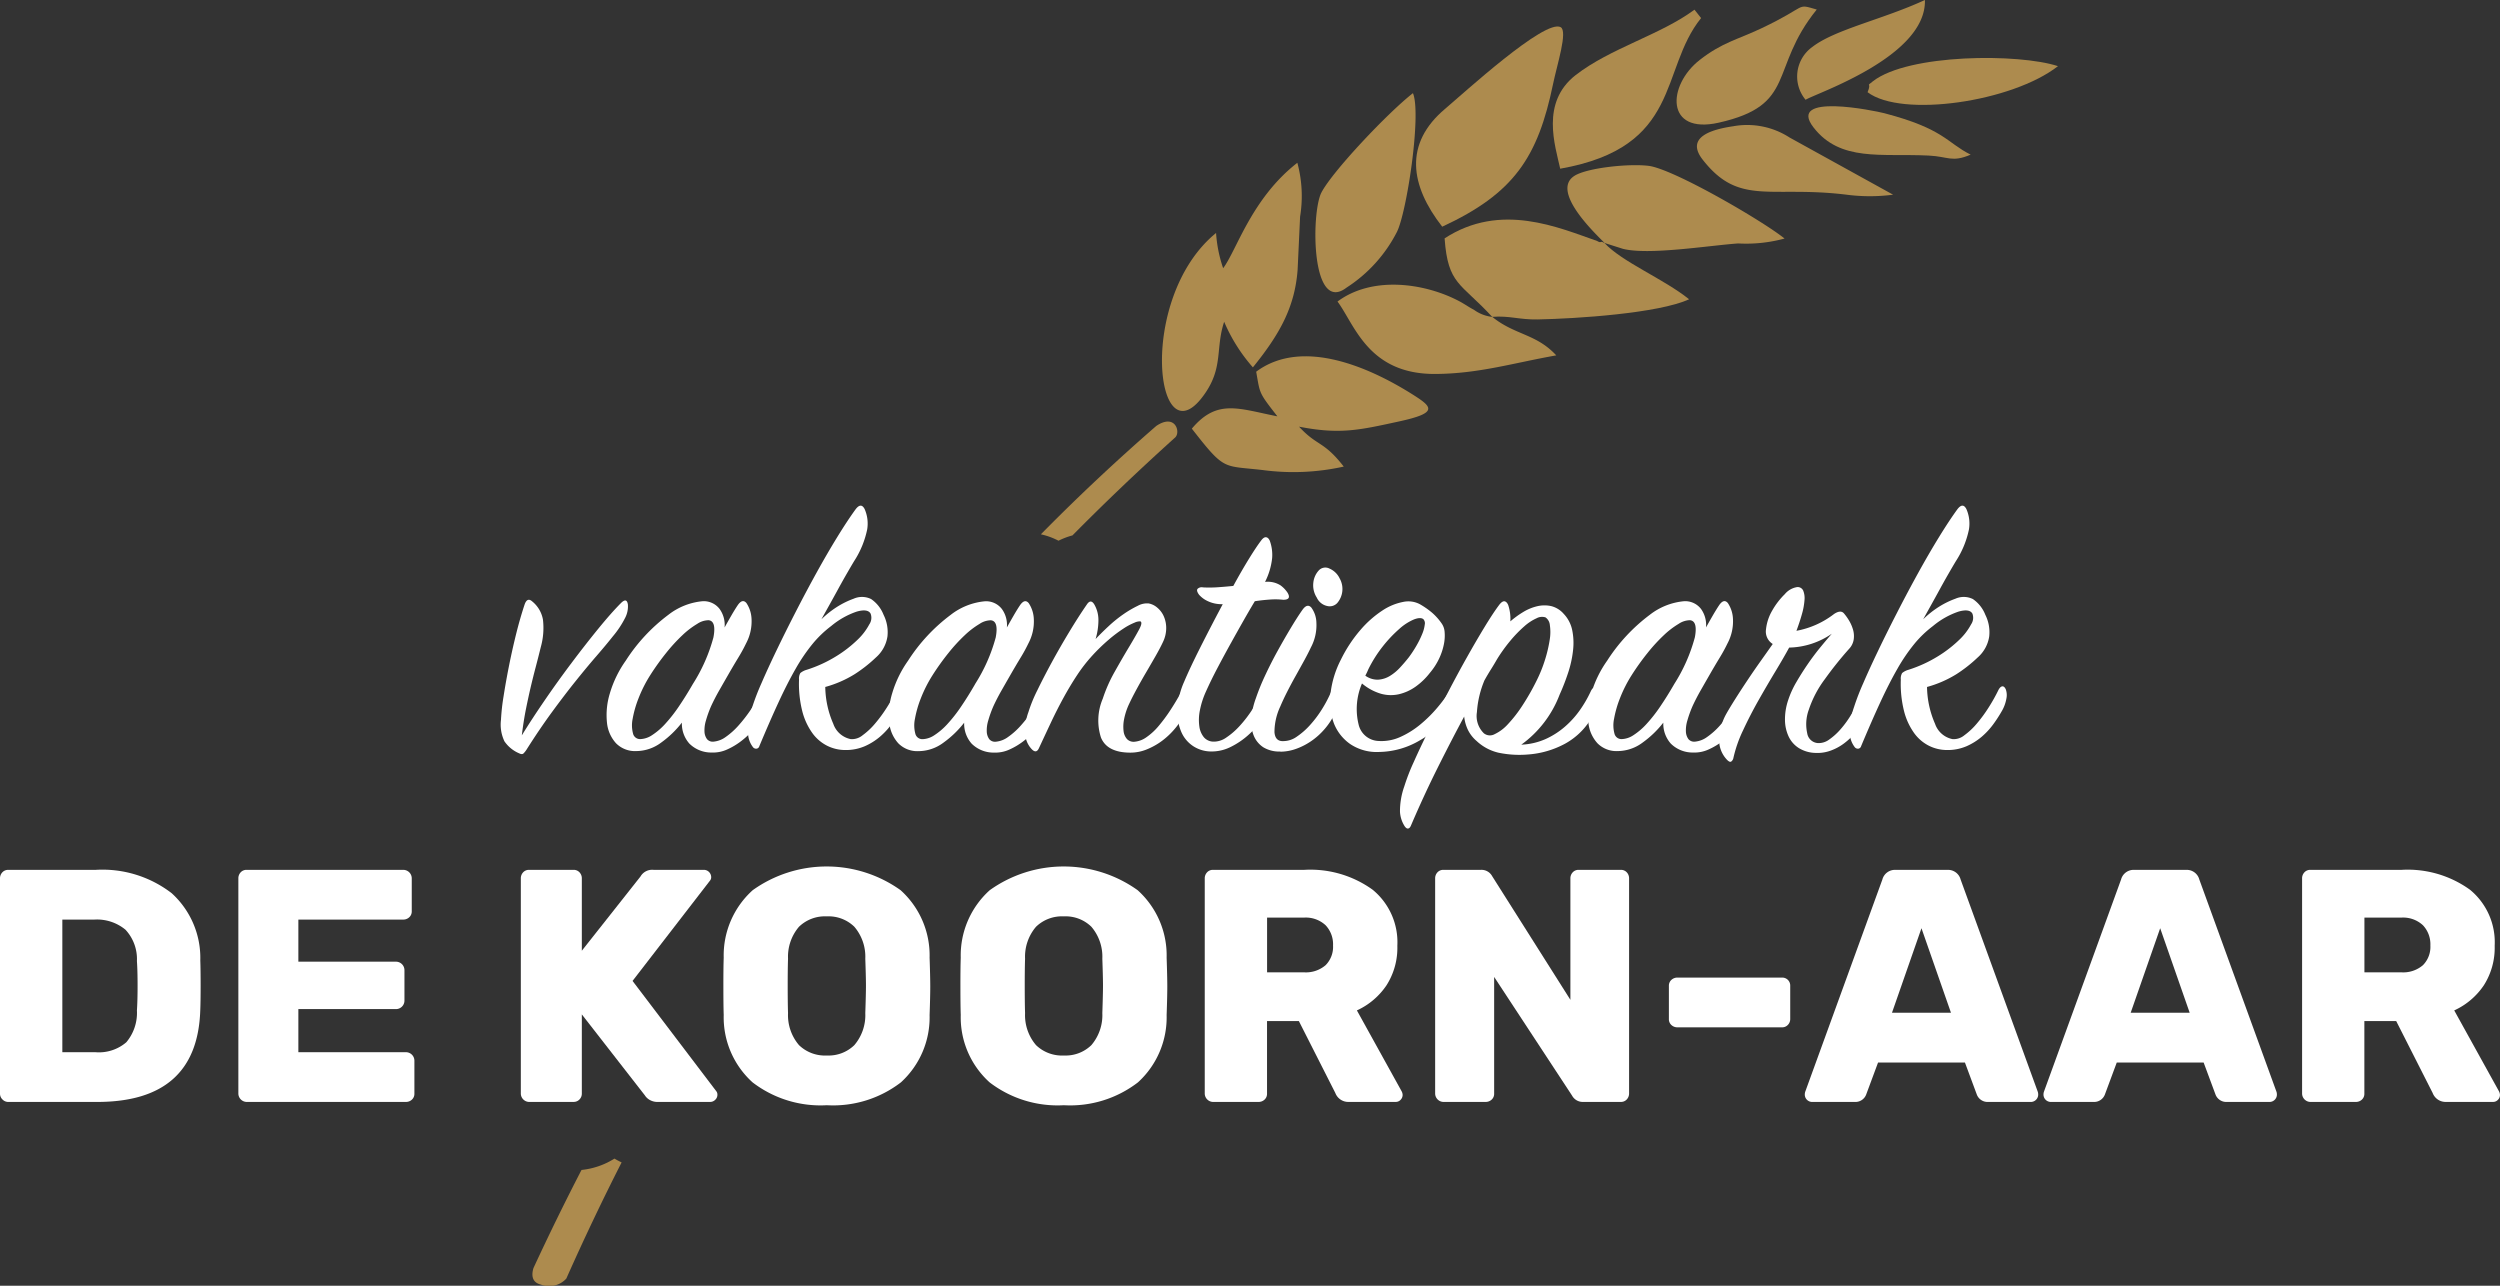 <?xml version="1.0" encoding="UTF-8"?>
<svg xmlns="http://www.w3.org/2000/svg" xmlns:xlink="http://www.w3.org/1999/xlink" id="Group_150" data-name="Group 150" width="192.501" height="99" viewBox="0 0 192.501 99">
  <rect x="0" y="0" width="192.501" height="99" fill="#333333" stroke="none"/>
  <defs>
    <clipPath id="clip-path">
      <rect id="Rectangle_68" data-name="Rectangle 68" width="192.501" height="99.001" fill="#fff"></rect>
    </clipPath>
  </defs>
  <g id="Group_69" data-name="Group 69" clip-path="url(#clip-path)">
    <path id="Path_453" data-name="Path 453" d="M90.829,135.834c1.378-3.1,2.8-6.083,4.256-8.939a6.089,6.089,0,0,1-.551-.294,5.866,5.866,0,0,1-2.537.874q-1.894,3.659-3.7,7.555c-.119.4-.219,1.081.575,1.275a1.789,1.789,0,0,0,1.959-.47m38.97-57.22c2.134-2.161,4.777-4.72,7.908-7.541.436-.4.021-1.879-1.455-.888-3.023,2.629-6,5.413-8.886,8.346a5.4,5.4,0,0,1,1.357.493,5.493,5.493,0,0,1,1.075-.409" transform="translate(-47.22 -37.389)" fill="#ad8b4e" fill-rule="evenodd"></path>
    <path id="Path_454" data-name="Path 454" d="M84.6,109.828q.758-1.235,1.769-2.71t2.078-2.892q1.067-1.419,2.064-2.64t1.727-1.952q.449-.449.534.112a1.906,1.906,0,0,1-.211,1.025,7.411,7.411,0,0,1-.941,1.418q-.533.674-1.264,1.517t-1.587,1.91q-.857,1.067-1.825,2.387t-1.98,2.921a1.829,1.829,0,0,1-.224.281q-.112.112-.337,0a2.6,2.6,0,0,1-1.137-.927A2.994,2.994,0,0,1,83,108.62a16.1,16.1,0,0,1,.2-1.811q.168-1.081.407-2.289t.547-2.457q.309-1.249.674-2.344.2-.534.561-.225a2.325,2.325,0,0,1,.843,1.418,5.474,5.474,0,0,1-.169,2.12q-.2.814-.393,1.545t-.379,1.516q-.183.786-.365,1.685t-.323,2.05" transform="translate(-44.424 -53.197)" fill="#fff"></path>
    <path id="Path_455" data-name="Path 455" d="M107.14,105.99a12.874,12.874,0,0,0,1.587-3.595q.238-1.264-.379-1.32a1.6,1.6,0,0,0-.87.281,6.452,6.452,0,0,0-1.137.87,13.037,13.037,0,0,0-1.25,1.362,19.081,19.081,0,0,0-1.236,1.727,10.28,10.28,0,0,0-.9,1.783,8.2,8.2,0,0,0-.449,1.573,2.445,2.445,0,0,0,.028,1.123.554.554,0,0,0,.562.435,1.741,1.741,0,0,0,.913-.309,5.142,5.142,0,0,0,1.011-.871,11.41,11.41,0,0,0,1.054-1.348q.533-.786,1.067-1.712m2.443-4.353q.281-.505.533-.941t.477-.772q.365-.534.674-.169a2.373,2.373,0,0,1,.393,1.217,3.606,3.606,0,0,1-.422,1.891,11.943,11.943,0,0,1-.59,1.081c-.243.4-.491.819-.744,1.259s-.5.871-.744,1.3-.449.833-.618,1.2a8.687,8.687,0,0,0-.393,1.095,2.579,2.579,0,0,0-.112.866,1.033,1.033,0,0,0,.2.575.582.582,0,0,0,.534.183,1.868,1.868,0,0,0,.912-.365,5.593,5.593,0,0,0,.983-.885,11.264,11.264,0,0,0,.955-1.236,12.739,12.739,0,0,0,.829-1.418q.112-.2.238-.211t.211.183a1.644,1.644,0,0,1,.056.674,2.921,2.921,0,0,1-.309,1.067,5.587,5.587,0,0,1-.73,1.137,6.307,6.307,0,0,1-1,.974,5.349,5.349,0,0,1-1.137.688,2.6,2.6,0,0,1-1.179.234,2.387,2.387,0,0,1-1.727-.688,2.3,2.3,0,0,1-.576-1.614,7.7,7.7,0,0,1-1.587,1.53,3.231,3.231,0,0,1-1.924.66,2.052,2.052,0,0,1-1.559-.6,2.748,2.748,0,0,1-.7-1.6,5.7,5.7,0,0,1,.224-2.247,8.518,8.518,0,0,1,1.222-2.513,13.493,13.493,0,0,1,3.272-3.524,5.03,5.03,0,0,1,2.626-1.053,1.534,1.534,0,0,1,1.334.6,2.1,2.1,0,0,1,.379,1.418" transform="translate(-53.792 -53.318)" fill="#fff"></path>
    <path id="Path_456" data-name="Path 456" d="M129.557,92.546a7.479,7.479,0,0,1,1.306-1.025,6.535,6.535,0,0,1,1.193-.575,1.588,1.588,0,0,1,1.348.028,2.625,2.625,0,0,1,.955,1.208,2.99,2.99,0,0,1,.3,1.671,2.676,2.676,0,0,1-.885,1.615,10.877,10.877,0,0,1-1.643,1.291,8.6,8.6,0,0,1-2.26.983,7.319,7.319,0,0,0,.618,2.837,1.791,1.791,0,0,0,1.348,1.179,1.291,1.291,0,0,0,.912-.3,5.431,5.431,0,0,0,.969-.913,10.973,10.973,0,0,0,.913-1.25,13.042,13.042,0,0,0,.744-1.334q.14-.253.295-.267c.1-.01.192.07.267.238a1.326,1.326,0,0,1,.042.716,2.883,2.883,0,0,1-.379,1,9.953,9.953,0,0,1-.632.969,5.673,5.673,0,0,1-.885.955,4.731,4.731,0,0,1-1.165.73,3.647,3.647,0,0,1-1.5.295,3.119,3.119,0,0,1-1.39-.323,3.173,3.173,0,0,1-1.152-.983,5.017,5.017,0,0,1-.772-1.671,8.6,8.6,0,0,1-.253-2.443.85.85,0,0,1,.1-.506,1.326,1.326,0,0,1,.492-.253,10.127,10.127,0,0,0,2.289-1.053,9.491,9.491,0,0,0,1.629-1.264,4.6,4.6,0,0,0,.9-1.179.892.892,0,0,0,.1-.829q-.224-.393-1.067-.154a6.139,6.139,0,0,0-1.966,1.109,8.439,8.439,0,0,0-1.446,1.39,13.9,13.9,0,0,0-1.291,1.9q-.632,1.1-1.306,2.555t-1.488,3.4a.266.266,0,0,1-.211.2.311.311,0,0,1-.3-.141,1.871,1.871,0,0,1-.365-1.081,5.849,5.849,0,0,1,.337-2.008,18.2,18.2,0,0,1,.688-1.784q.491-1.137,1.166-2.542t1.475-2.963q.8-1.559,1.614-3.033t1.6-2.752q.786-1.278,1.4-2.12.421-.562.7-.028a2.78,2.78,0,0,1,.2,1.559,7.112,7.112,0,0,1-1.011,2.457q-.253.422-.576.983t-.66,1.179q-.337.618-.674,1.222l-.618,1.109" transform="translate(-66.325 -44.845)" fill="#fff"></path>
    <path id="Path_457" data-name="Path 457" d="M153.912,105.99A12.887,12.887,0,0,0,155.5,102.4q.238-1.264-.379-1.32a1.6,1.6,0,0,0-.87.281,6.452,6.452,0,0,0-1.137.87,13.035,13.035,0,0,0-1.25,1.362,19.082,19.082,0,0,0-1.236,1.727,10.281,10.281,0,0,0-.9,1.783,8.2,8.2,0,0,0-.449,1.573,2.445,2.445,0,0,0,.028,1.123.554.554,0,0,0,.562.435,1.741,1.741,0,0,0,.913-.309,5.142,5.142,0,0,0,1.011-.871,11.411,11.411,0,0,0,1.053-1.348q.533-.786,1.067-1.712m2.443-4.353q.281-.505.533-.941t.477-.772q.365-.534.674-.169a2.373,2.373,0,0,1,.393,1.217,3.606,3.606,0,0,1-.421,1.891,11.947,11.947,0,0,1-.59,1.081c-.243.4-.491.819-.744,1.259s-.5.871-.744,1.3-.449.833-.618,1.2a8.687,8.687,0,0,0-.393,1.095,2.579,2.579,0,0,0-.112.866,1.033,1.033,0,0,0,.2.575.582.582,0,0,0,.534.183,1.87,1.87,0,0,0,.912-.365,5.593,5.593,0,0,0,.983-.885,11.264,11.264,0,0,0,.955-1.236,12.741,12.741,0,0,0,.829-1.418q.112-.2.238-.211t.211.183a1.644,1.644,0,0,1,.056.674,2.921,2.921,0,0,1-.309,1.067,5.587,5.587,0,0,1-.73,1.137,6.307,6.307,0,0,1-1,.974,5.349,5.349,0,0,1-1.137.688,2.6,2.6,0,0,1-1.179.234,2.388,2.388,0,0,1-1.727-.688,2.3,2.3,0,0,1-.576-1.614,7.693,7.693,0,0,1-1.587,1.53,3.229,3.229,0,0,1-1.923.66,2.052,2.052,0,0,1-1.559-.6,2.748,2.748,0,0,1-.7-1.6,5.7,5.7,0,0,1,.224-2.247,8.518,8.518,0,0,1,1.222-2.513,13.493,13.493,0,0,1,3.272-3.524,5.03,5.03,0,0,1,2.626-1.053,1.534,1.534,0,0,1,1.334.6,2.1,2.1,0,0,1,.379,1.418" transform="translate(-78.829 -53.318)" fill="#fff"></path>
    <path id="Path_458" data-name="Path 458" d="M175.256,102.561q.477-.505,1.039-1.025a9.933,9.933,0,0,1,1.137-.913,7.976,7.976,0,0,1,1.081-.632,1.477,1.477,0,0,1,.843-.183,1.4,1.4,0,0,1,.659.323,1.828,1.828,0,0,1,.506.674,2.242,2.242,0,0,1,.183.927,2.442,2.442,0,0,1-.253,1.053q-.224.478-.561,1.067t-.716,1.236q-.379.645-.731,1.291t-.6,1.179a5.015,5.015,0,0,0-.379,1.152,2.915,2.915,0,0,0-.042.927,1.107,1.107,0,0,0,.267.618.71.71,0,0,0,.6.2,1.849,1.849,0,0,0,.9-.351,4.721,4.721,0,0,0,.941-.87,12.414,12.414,0,0,0,.913-1.236q.45-.688.843-1.418.224-.421.477-.028a1.127,1.127,0,0,1,.1.688,3.128,3.128,0,0,1-.351,1.081,5.245,5.245,0,0,1-.744,1.137,5.872,5.872,0,0,1-1.011.95,5.289,5.289,0,0,1-1.166.646,3.323,3.323,0,0,1-1.236.243q-1.8,0-2.275-1.166a4.293,4.293,0,0,1,.14-2.99,11.415,11.415,0,0,1,.913-2.064q.575-1.025,1.081-1.867t.8-1.39q.295-.547.1-.632a.967.967,0,0,0-.449.1,4.8,4.8,0,0,0-.843.449,10.983,10.983,0,0,0-1.123.843,14.391,14.391,0,0,0-1.292,1.25,12.1,12.1,0,0,0-1.165,1.5q-.547.829-1.053,1.755t-.969,1.91q-.463.983-.913,1.952c-.131.29-.309.328-.533.108a1.846,1.846,0,0,1-.52-1.109,4.142,4.142,0,0,1,.239-1.765,11.237,11.237,0,0,1,.688-1.685q.491-1.011,1.109-2.148t1.32-2.3q.7-1.166,1.376-2.148.31-.477.59,0a2.4,2.4,0,0,1,.309,1.222,5.1,5.1,0,0,1-.224,1.446" transform="translate(-90.906 -53.343)" fill="#fff"></path>
    <path id="Path_459" data-name="Path 459" d="M198.571,94.171a2.478,2.478,0,0,1-1.193-.253,1.987,1.987,0,0,1-.632-.477q-.224-.309-.112-.449a.461.461,0,0,1,.421-.112,9.793,9.793,0,0,0,1.179-.014q.59-.042,1.152-.1.645-1.18,1.207-2.092t.927-1.39q.2-.28.379-.267t.295.267a3.2,3.2,0,0,1,.183,1.334,5.316,5.316,0,0,1-.547,1.839,1.839,1.839,0,0,1,1.193.267,2.2,2.2,0,0,1,.547.576q.309.533-.337.533a5.665,5.665,0,0,0-1.067-.014q-.59.042-1.123.126-.422.7-.9,1.544t-.983,1.755q-.505.912-1,1.853t-.885,1.811a6.476,6.476,0,0,0-.463,1.446,3.653,3.653,0,0,0-.042,1.222,1.655,1.655,0,0,0,.351.843.986.986,0,0,0,.716.337,1.656,1.656,0,0,0,1-.309,5.55,5.55,0,0,0,1.039-.9,9.346,9.346,0,0,0,1-1.306,16.444,16.444,0,0,0,.871-1.53.48.48,0,0,1,.323-.281q.183-.029.267.281a1.363,1.363,0,0,1,.028.73,4.077,4.077,0,0,1-.309.87,5.567,5.567,0,0,1-.533.856,6.9,6.9,0,0,1-.983,1.081,5.992,5.992,0,0,1-1.348.913,3.275,3.275,0,0,1-1.6.351,2.533,2.533,0,0,1-1.292-.407,2.477,2.477,0,0,1-.912-1.081,3.87,3.87,0,0,1-.309-1.685,5.958,5.958,0,0,1,.52-2.191q.449-1.067,1.264-2.682t1.713-3.3" transform="translate(-104.421 -47.65)" fill="#fff"></path>
    <path id="Path_460" data-name="Path 460" d="M209.567,108.211a2.347,2.347,0,0,1-1.306-.323,1.948,1.948,0,0,1-.73-.87,2.808,2.808,0,0,1-.2-1.292,5.842,5.842,0,0,1,.351-1.614,16.83,16.83,0,0,1,.7-1.727q.45-.969.969-1.91t1.025-1.783q.505-.843.9-1.4.365-.505.674-.168a2.038,2.038,0,0,1,.393,1.166,3.632,3.632,0,0,1-.421,1.9q-.224.478-.533,1.039t-.646,1.166q-.337.6-.646,1.208t-.533,1.137a4.653,4.653,0,0,0-.449,1.98q.056.744.73.688a1.773,1.773,0,0,0,.983-.337,5.543,5.543,0,0,0,1-.87,8.529,8.529,0,0,0,.927-1.221,9.8,9.8,0,0,0,.744-1.418q.112-.2.239-.183a.283.283,0,0,1,.211.183,1.947,1.947,0,0,1-.2,1.741,5.273,5.273,0,0,1-.786,1.193,5.345,5.345,0,0,1-1.039.927,5.055,5.055,0,0,1-1.165.59,3.607,3.607,0,0,1-1.193.211M214.145,94.9a1.663,1.663,0,0,1-.2,1.882.794.794,0,0,1-.772.224,1.143,1.143,0,0,1-.8-.646,1.752,1.752,0,0,1-.267-1.137,1.635,1.635,0,0,1,.407-.941.689.689,0,0,1,.843-.155,1.538,1.538,0,0,1,.786.772" transform="translate(-110.98 -50.344)" fill="#fff"></path>
    <path id="Path_461" data-name="Path 461" d="M223.1,105.36a1.6,1.6,0,0,0,.983.309,1.954,1.954,0,0,0,.9-.281,3.62,3.62,0,0,0,.786-.646q.365-.393.674-.786a9,9,0,0,0,.6-.913,6.972,6.972,0,0,0,.435-.885,2.666,2.666,0,0,0,.2-.73.46.46,0,0,0-.112-.421q-.224-.169-.73.028a4.042,4.042,0,0,0-1.123.73,10.1,10.1,0,0,0-1.25,1.32,9.959,9.959,0,0,0-1.137,1.8c-.038.093-.075.178-.112.253l-.112.224m-.253.59a4.993,4.993,0,0,0-.267,3.159,1.635,1.635,0,0,0,1.531,1.278,3.51,3.51,0,0,0,1.685-.309,6.736,6.736,0,0,0,1.531-.955,10.237,10.237,0,0,0,1.32-1.305A13.576,13.576,0,0,0,229.7,106.4a.312.312,0,0,1,.253-.169q.14,0,.224.2a1.287,1.287,0,0,1,0,.674,2.657,2.657,0,0,1-.477,1.067,7.416,7.416,0,0,1-2.387,2.162,6.31,6.31,0,0,1-3.117.9,3.671,3.671,0,0,1-2.232-.59,3.507,3.507,0,0,1-1.278-1.6,4.808,4.808,0,0,1-.267-2.275,7.541,7.541,0,0,1,.8-2.64,10.7,10.7,0,0,1,1.516-2.3,8.03,8.03,0,0,1,1.685-1.488,4.379,4.379,0,0,1,1.6-.66,1.892,1.892,0,0,1,1.291.183,6.138,6.138,0,0,1,.927.646,4.407,4.407,0,0,1,.73.814,1.284,1.284,0,0,1,.239.674,3.3,3.3,0,0,1-.056.941,4.693,4.693,0,0,1-.365,1.1,4.968,4.968,0,0,1-.716,1.109,5.177,5.177,0,0,1-1.109,1.067,3.65,3.65,0,0,1-1.278.576,2.813,2.813,0,0,1-1.39-.042,4.031,4.031,0,0,1-1.446-.786" transform="translate(-117.971 -53.334)" fill="#fff"></path>
    <path id="Path_462" data-name="Path 462" d="M238.474,105.687a7.608,7.608,0,0,0-.59,2.471,1.86,1.86,0,0,0,.533,1.629.748.748,0,0,0,.829.07,3.294,3.294,0,0,0,1.039-.786,10.137,10.137,0,0,0,1.109-1.432,18.4,18.4,0,0,0,1.067-1.868,10.772,10.772,0,0,0,.674-1.671,10.28,10.28,0,0,0,.351-1.5,3.583,3.583,0,0,0,.014-1.137.805.805,0,0,0-.337-.6.883.883,0,0,0-.688.07,3.66,3.66,0,0,0-.941.618,9.715,9.715,0,0,0-1.053,1.081,12.271,12.271,0,0,0-1.053,1.461q-.224.393-.463.772t-.491.828m2.836,4.971a5.118,5.118,0,0,0,1.868-.435,6.117,6.117,0,0,0,1.488-.955,7.08,7.08,0,0,0,1.152-1.278,9.248,9.248,0,0,0,.828-1.432q.141-.309.309-.267a.323.323,0,0,1,.225.267,2.47,2.47,0,0,1,.028.7,2.712,2.712,0,0,1-.393,1.152,5.344,5.344,0,0,1-2.148,2.176,7.063,7.063,0,0,1-2.85.829,7.876,7.876,0,0,1-2.289-.141,3.693,3.693,0,0,1-1.671-.9,2.675,2.675,0,0,1-.674-.87,3.134,3.134,0,0,1-.281-1.011q-.983,1.826-2.036,3.932t-2.064,4.465q-.084.2-.211.225c-.084.019-.173-.038-.267-.169a2.286,2.286,0,0,1-.365-1.123,5.745,5.745,0,0,1,.337-1.966,15.367,15.367,0,0,1,.7-1.811q.506-1.137,1.179-2.5t1.432-2.822q.758-1.46,1.5-2.78t1.4-2.4q.66-1.081,1.109-1.671.225-.281.393-.253t.281.281a3.386,3.386,0,0,1,.168,1.264,7.016,7.016,0,0,1,.983-.716,3.7,3.7,0,0,1,1.081-.449,2.421,2.421,0,0,1,1.067-.014,1.885,1.885,0,0,1,.969.59,2.577,2.577,0,0,1,.66,1.25,4.926,4.926,0,0,1,.07,1.545,8.287,8.287,0,0,1-.365,1.7,16.768,16.768,0,0,1-.674,1.741,8.435,8.435,0,0,1-2.949,3.847" transform="translate(-124.16 -53.325)" fill="#fff"></path>
    <path id="Path_463" data-name="Path 463" d="M269.754,105.99a12.874,12.874,0,0,0,1.587-3.595q.238-1.264-.379-1.32a1.6,1.6,0,0,0-.87.281,6.453,6.453,0,0,0-1.137.87,13.038,13.038,0,0,0-1.25,1.362,19.076,19.076,0,0,0-1.236,1.727,10.279,10.279,0,0,0-.9,1.783,8.2,8.2,0,0,0-.449,1.573,2.445,2.445,0,0,0,.028,1.123.554.554,0,0,0,.562.435,1.741,1.741,0,0,0,.913-.309,5.142,5.142,0,0,0,1.011-.871,11.411,11.411,0,0,0,1.054-1.348q.533-.786,1.067-1.712m2.443-4.353q.281-.505.534-.941t.477-.772q.365-.534.674-.169a2.373,2.373,0,0,1,.393,1.217,3.606,3.606,0,0,1-.422,1.891,11.935,11.935,0,0,1-.59,1.081c-.243.4-.491.819-.744,1.259s-.5.871-.744,1.3-.449.833-.618,1.2a8.765,8.765,0,0,0-.393,1.095,2.579,2.579,0,0,0-.112.866,1.033,1.033,0,0,0,.2.575.582.582,0,0,0,.534.183,1.868,1.868,0,0,0,.912-.365,5.592,5.592,0,0,0,.983-.885,11.266,11.266,0,0,0,.955-1.236,12.739,12.739,0,0,0,.829-1.418q.112-.2.238-.211t.211.183a1.644,1.644,0,0,1,.056.674,2.921,2.921,0,0,1-.309,1.067,5.587,5.587,0,0,1-.73,1.137,6.307,6.307,0,0,1-1,.974,5.347,5.347,0,0,1-1.137.688,2.6,2.6,0,0,1-1.179.234,2.387,2.387,0,0,1-1.727-.688,2.3,2.3,0,0,1-.576-1.614,7.7,7.7,0,0,1-1.587,1.53,3.231,3.231,0,0,1-1.924.66,2.052,2.052,0,0,1-1.559-.6,2.748,2.748,0,0,1-.7-1.6,5.7,5.7,0,0,1,.224-2.247,8.518,8.518,0,0,1,1.222-2.513,13.493,13.493,0,0,1,3.272-3.524,5.03,5.03,0,0,1,2.626-1.053,1.534,1.534,0,0,1,1.334.6,2.1,2.1,0,0,1,.379,1.418" transform="translate(-140.837 -53.318)" fill="#fff"></path>
    <path id="Path_464" data-name="Path 464" d="M290.8,100.638a6.74,6.74,0,0,0,2.892-1.292q.505-.337.758-.056a3.929,3.929,0,0,1,.393.547,2.939,2.939,0,0,1,.309.7,1.785,1.785,0,0,1,.056.772,1.355,1.355,0,0,1-.365.73,27.931,27.931,0,0,0-1.853,2.317,8.265,8.265,0,0,0-1.235,2.345,3.24,3.24,0,0,0-.127,1.825.891.891,0,0,0,.829.758,1.354,1.354,0,0,0,.856-.267,4.847,4.847,0,0,0,.885-.8,7.684,7.684,0,0,0,.856-1.193,14,14,0,0,0,.744-1.446q.2-.393.393-.028a1.551,1.551,0,0,1,.1.7,3.064,3.064,0,0,1-.239,1.039,4.5,4.5,0,0,1-.66,1.123,5.082,5.082,0,0,1-.913.884,3.942,3.942,0,0,1-1.067.576,2.934,2.934,0,0,1-1.123.169,2.553,2.553,0,0,1-1.292-.365,2.117,2.117,0,0,1-.8-.9,3.083,3.083,0,0,1-.281-1.278,4.607,4.607,0,0,1,.239-1.5,7.106,7.106,0,0,1,.632-1.4q.407-.7.87-1.376t.955-1.278q.491-.6.912-1.081a5.988,5.988,0,0,1-3.286,1.067q-.393.73-1.039,1.8t-1.305,2.232q-.66,1.166-1.208,2.345a9.889,9.889,0,0,0-.744,2.134.443.443,0,0,1-.169.267q-.112.07-.309-.126a2.19,2.19,0,0,1-.618-1.573,4.316,4.316,0,0,1,.561-1.994q.253-.449.688-1.137t.941-1.446q.506-.758,1.025-1.488t.913-1.291a1.127,1.127,0,0,1-.52-1.123,3.617,3.617,0,0,1,.477-1.447,5.674,5.674,0,0,1,.969-1.264,1.547,1.547,0,0,1,.955-.547.466.466,0,0,1,.463.267,1.554,1.554,0,0,1,.1.744,5.2,5.2,0,0,1-.2,1.081q-.168.6-.421,1.278" transform="translate(-152.472 -52.066)" fill="#fff"></path>
    <path id="Path_465" data-name="Path 465" d="M312.112,92.546a7.494,7.494,0,0,1,1.306-1.025,6.534,6.534,0,0,1,1.193-.575,1.588,1.588,0,0,1,1.348.028,2.625,2.625,0,0,1,.955,1.208,2.99,2.99,0,0,1,.3,1.671,2.677,2.677,0,0,1-.885,1.615,10.879,10.879,0,0,1-1.643,1.291,8.6,8.6,0,0,1-2.26.983,7.318,7.318,0,0,0,.618,2.837,1.791,1.791,0,0,0,1.348,1.179,1.291,1.291,0,0,0,.912-.3,5.433,5.433,0,0,0,.969-.913,10.977,10.977,0,0,0,.913-1.25,13.036,13.036,0,0,0,.745-1.334q.14-.253.295-.267c.1-.01.192.07.267.238a1.321,1.321,0,0,1,.042.716,2.882,2.882,0,0,1-.379,1,9.954,9.954,0,0,1-.632.969,5.673,5.673,0,0,1-.885.955,4.731,4.731,0,0,1-1.165.73,3.647,3.647,0,0,1-1.5.295,3.119,3.119,0,0,1-1.39-.323,3.168,3.168,0,0,1-1.151-.983,5.009,5.009,0,0,1-.772-1.671,8.594,8.594,0,0,1-.253-2.443.851.851,0,0,1,.1-.506,1.326,1.326,0,0,1,.492-.253,10.126,10.126,0,0,0,2.289-1.053,9.491,9.491,0,0,0,1.629-1.264,4.6,4.6,0,0,0,.9-1.179.892.892,0,0,0,.1-.829q-.224-.393-1.067-.154a6.136,6.136,0,0,0-1.966,1.109,8.42,8.42,0,0,0-1.446,1.39,13.865,13.865,0,0,0-1.292,1.9q-.632,1.1-1.306,2.555t-1.488,3.4a.266.266,0,0,1-.211.2.311.311,0,0,1-.3-.141,1.871,1.871,0,0,1-.365-1.081,5.85,5.85,0,0,1,.337-2.008,18.32,18.32,0,0,1,.688-1.784q.491-1.137,1.165-2.542t1.475-2.963q.8-1.559,1.614-3.033t1.6-2.752q.786-1.278,1.4-2.12.421-.562.7-.028a2.78,2.78,0,0,1,.2,1.559,7.113,7.113,0,0,1-1.011,2.457q-.253.422-.576.983t-.66,1.179q-.337.618-.674,1.222l-.618,1.109" transform="translate(-164.044 -44.845)" fill="#fff"></path>
    <path id="Path_466" data-name="Path 466" d="M.638,162a.612.612,0,0,1-.447-.191A.612.612,0,0,1,0,161.36V144.793a.666.666,0,0,1,.179-.472.6.6,0,0,1,.459-.191H7.352a8.729,8.729,0,0,1,5.871,1.8,6.73,6.73,0,0,1,2.2,5.169q.026.74.026,1.966T15.418,155Q15.163,162,7.48,162Zm6.714-3.829a3.237,3.237,0,0,0,2.374-.766,3.515,3.515,0,0,0,.817-2.45q.051-.74.051-1.915t-.051-1.889a3.314,3.314,0,0,0-.881-2.412,3.438,3.438,0,0,0-2.438-.778H4.8v10.211Z" transform="translate(0 -77.15)" fill="#fff"></path>
    <path id="Path_467" data-name="Path 467" d="M40.134,162a.654.654,0,0,1-.638-.638V144.793a.668.668,0,0,1,.178-.473.6.6,0,0,1,.46-.191H52.183a.653.653,0,0,1,.664.664v2.527a.6.6,0,0,1-.191.459.666.666,0,0,1-.473.179H44.116V151.2h7.505a.654.654,0,0,1,.664.664v2.323a.654.654,0,0,1-.664.664H44.116v3.319h8.271a.654.654,0,0,1,.664.664v2.527a.6.6,0,0,1-.191.46.666.666,0,0,1-.472.178Z" transform="translate(-21.142 -77.15)" fill="#fff"></path>
    <path id="Path_468" data-name="Path 468" d="M86.935,162a.654.654,0,0,1-.638-.638V144.793a.668.668,0,0,1,.178-.473.6.6,0,0,1,.46-.191h3.421a.6.6,0,0,1,.459.191.666.666,0,0,1,.179.473v5.564l4.518-5.718a1.037,1.037,0,0,1,1-.511h3.906a.57.57,0,0,1,.536.536.414.414,0,0,1-.1.306L94.9,152.681l6.433,8.475a.416.416,0,0,1,.1.307.513.513,0,0,1-.166.37.54.54,0,0,1-.4.166H96.865a1.2,1.2,0,0,1-.664-.166,1.066,1.066,0,0,1-.357-.345l-4.85-6.229v6.1a.633.633,0,0,1-.179.447.6.6,0,0,1-.459.191Z" transform="translate(-46.193 -77.15)" fill="#fff"></path>
    <path id="Path_469" data-name="Path 469" d="M127.824,161.959a8.608,8.608,0,0,1-5.718-1.761,6.744,6.744,0,0,1-2.221-5.182q-.025-.715-.026-2.2t.026-2.221a6.754,6.754,0,0,1,2.234-5.195,9.789,9.789,0,0,1,11.385,0,6.753,6.753,0,0,1,2.234,5.195q.051,1.481.051,2.221,0,.766-.051,2.2a6.765,6.765,0,0,1-2.208,5.182,8.555,8.555,0,0,1-5.705,1.761m0-3.829a2.839,2.839,0,0,0,2.119-.8,3.55,3.55,0,0,0,.843-2.463q.051-1.481.051-2.119t-.051-2.068a3.55,3.55,0,0,0-.843-2.463,2.839,2.839,0,0,0-2.119-.8,2.872,2.872,0,0,0-2.144.8,3.55,3.55,0,0,0-.843,2.463q-.026.715-.026,2.068,0,1.378.026,2.119a3.55,3.55,0,0,0,.843,2.463,2.872,2.872,0,0,0,2.144.8" transform="translate(-64.159 -76.856)" fill="#fff"></path>
    <path id="Path_470" data-name="Path 470" d="M167.1,161.959a8.608,8.608,0,0,1-5.718-1.761,6.744,6.744,0,0,1-2.221-5.182q-.025-.715-.026-2.2t.026-2.221a6.754,6.754,0,0,1,2.234-5.195,9.789,9.789,0,0,1,11.385,0,6.753,6.753,0,0,1,2.234,5.195q.051,1.481.051,2.221,0,.766-.051,2.2a6.765,6.765,0,0,1-2.208,5.182,8.555,8.555,0,0,1-5.705,1.761m0-3.829a2.839,2.839,0,0,0,2.119-.8,3.55,3.55,0,0,0,.843-2.463q.051-1.481.051-2.119t-.051-2.068a3.55,3.55,0,0,0-.843-2.463,2.839,2.839,0,0,0-2.119-.8,2.872,2.872,0,0,0-2.144.8,3.55,3.55,0,0,0-.843,2.463q-.026.715-.026,2.068,0,1.378.026,2.119a3.55,3.55,0,0,0,.843,2.463,2.872,2.872,0,0,0,2.144.8" transform="translate(-85.183 -76.856)" fill="#fff"></path>
    <path id="Path_471" data-name="Path 471" d="M200.258,162a.655.655,0,0,1-.639-.638V144.793a.666.666,0,0,1,.179-.472.6.6,0,0,1,.46-.192h7.02a8.187,8.187,0,0,1,5.271,1.532,5.226,5.226,0,0,1,1.9,4.314,5.372,5.372,0,0,1-.83,3.037,5.491,5.491,0,0,1-2.285,1.94l3.446,6.229a.636.636,0,0,1,.076.281.531.531,0,0,1-.153.37.5.5,0,0,1-.383.166h-3.6a1.066,1.066,0,0,1-1.047-.689l-2.808-5.539h-2.45v5.591a.6.6,0,0,1-.191.46.668.668,0,0,1-.473.178Zm6.994-9.981a2.328,2.328,0,0,0,1.672-.549,2,2,0,0,0,.574-1.519,2.131,2.131,0,0,0-.574-1.557,2.236,2.236,0,0,0-1.672-.587h-2.833v4.212Z" transform="translate(-106.853 -77.15)" fill="#fff"></path>
    <path id="Path_472" data-name="Path 472" d="M238.434,162a.654.654,0,0,1-.638-.638V144.793a.668.668,0,0,1,.178-.473.6.6,0,0,1,.46-.191h2.884a.935.935,0,0,1,.868.485l6.024,9.522v-9.343a.668.668,0,0,1,.179-.473.6.6,0,0,1,.46-.191h3.242a.6.6,0,0,1,.46.191.668.668,0,0,1,.178.473v16.542a.666.666,0,0,1-.178.472.6.6,0,0,1-.46.191h-2.884a.934.934,0,0,1-.868-.485l-6-9.139v8.986a.6.6,0,0,1-.191.46.666.666,0,0,1-.472.178Z" transform="translate(-127.289 -77.15)" fill="#fff"></path>
    <path id="Path_473" data-name="Path 473" d="M277.187,165.81a.666.666,0,0,1-.473-.179.6.6,0,0,1-.191-.459V162.62a.6.6,0,0,1,.191-.46.666.666,0,0,1,.473-.179h8.041a.612.612,0,0,1,.638.639v2.553a.635.635,0,0,1-.178.447.6.6,0,0,1-.46.191Z" transform="translate(-148.018 -86.706)" fill="#fff"></path>
    <path id="Path_474" data-name="Path 474" d="M299.58,162a.57.57,0,0,1-.536-.536.785.785,0,0,1,.026-.23l5.948-16.363a1,1,0,0,1,1.021-.74h3.982a1,1,0,0,1,1.021.74l5.948,16.363a.786.786,0,0,1,.026.23.57.57,0,0,1-.536.536h-3.319a.886.886,0,0,1-.868-.561l-.919-2.476h-6.688l-.919,2.476a.885.885,0,0,1-.868.561Zm6.177-6.867H310.3l-2.272-6.509Z" transform="translate(-160.074 -77.15)" fill="#fff"></path>
    <path id="Path_475" data-name="Path 475" d="M339.13,162a.57.57,0,0,1-.536-.536.786.786,0,0,1,.026-.23l5.948-16.363a1,1,0,0,1,1.021-.74h3.982a1,1,0,0,1,1.021.74l5.948,16.363a.786.786,0,0,1,.026.23.57.57,0,0,1-.536.536h-3.319a.886.886,0,0,1-.868-.561l-.919-2.476h-6.688l-.919,2.476a.885.885,0,0,1-.868.561Zm6.177-6.867h4.544l-2.272-6.509Z" transform="translate(-181.244 -77.15)" fill="#fff"></path>
    <path id="Path_476" data-name="Path 476" d="M382.079,162a.654.654,0,0,1-.638-.638V144.793a.666.666,0,0,1,.178-.472.6.6,0,0,1,.46-.192h7.02a8.187,8.187,0,0,1,5.271,1.532,5.226,5.226,0,0,1,1.9,4.314,5.372,5.372,0,0,1-.83,3.037,5.491,5.491,0,0,1-2.285,1.94l3.446,6.229a.636.636,0,0,1,.076.281.531.531,0,0,1-.153.37.5.5,0,0,1-.383.166h-3.6a1.066,1.066,0,0,1-1.047-.689l-2.808-5.539h-2.45v5.591a.6.6,0,0,1-.191.46.668.668,0,0,1-.473.178Zm6.994-9.981a2.328,2.328,0,0,0,1.672-.549,2,2,0,0,0,.574-1.519,2.131,2.131,0,0,0-.574-1.557,2.236,2.236,0,0,0-1.672-.587H386.24v4.212Z" transform="translate(-204.179 -77.15)" fill="#fff"></path>
    <path id="Path_477" data-name="Path 477" d="M197.244,35.1m0,0a10.342,10.342,0,0,1-.546-2.715c-6.192,5.052-4.632,17.953-.813,12.3,1.361-2.013.768-3.439,1.436-5.462a12.98,12.98,0,0,0,2.212,3.51c2.065-2.555,3.227-4.627,3.444-7.515l.191-4.094a9.807,9.807,0,0,0-.212-4.144c-3.536,2.756-4.671,6.74-5.712,8.116" transform="translate(-103.06 -14.446)" fill="#ad8b4e" fill-rule="evenodd"></path>
    <path id="Path_478" data-name="Path 478" d="M251.671,38.185c-.1-.019-.166-.12-.285-.073s-.227-.06-.284-.079c-2.929-1.011-7.411-3.027-11.741-.2.258,3.581,1.23,3.4,3.663,6.042,1.379-.1,2.049.225,3.5.2,2.983-.056,9.326-.472,11.663-1.553-1.928-1.558-5.172-2.875-6.521-4.338" transform="translate(-128.126 -19.478)" fill="#ad8b4e" fill-rule="evenodd"></path>
    <path id="Path_479" data-name="Path 479" d="M236.649,19.8c5.551-2.568,7.372-5.37,8.537-11,.3-1.461,1.144-4.044.586-4.361-1.2-.682-7.55,5.152-8.887,6.274-3.209,2.693-2.71,5.915-.237,9.088" transform="translate(-125.597 -2.345)" fill="#ad8b4e" fill-rule="evenodd"></path>
    <path id="Path_480" data-name="Path 480" d="M204.068,63.659l.869.343Zm0,0c-2.989-.585-4.634-1.373-6.588.948,2.566,3.292,2.365,2.824,5.487,3.192a17.861,17.861,0,0,0,6.21-.271c-1.565-2.008-2.028-1.539-3.443-3.074,3.151.616,4.637.267,7.719-.406,2.957-.645,2.572-1.087,1.151-1.994-3.271-2.089-8.565-4.515-12.169-1.832.306,1.728.182,1.577,1.633,3.438" transform="translate(-105.708 -31.601)" fill="#ad8b4e" fill-rule="evenodd"></path>
    <path id="Path_481" data-name="Path 481" d="M262.564,33.36l1.415.45c1.98.506,6.565-.247,8.875-.413a11.243,11.243,0,0,0,3.576-.377c-1.693-1.369-8.588-5.377-10.483-5.6-1.576-.183-4.689.162-5.665.753-1.99,1.205,1.823,4.687,2.282,5.184" transform="translate(-139.019 -14.652)" fill="#ad8b4e" fill-rule="evenodd"></path>
    <path id="Path_482" data-name="Path 482" d="M233.522,49.65a2.933,2.933,0,0,1-1.4-.543c-.527-.276-.729-.468-1.373-.786-2.676-1.322-6.537-1.787-9.136.147,1.327,1.782,2.36,5.611,7.544,5.577,3.346-.022,5.973-.843,9.3-1.431-1.542-1.671-3.186-1.556-4.927-2.963" transform="translate(-118.624 -25.25)" fill="#ad8b4e" fill-rule="evenodd"></path>
    <path id="Path_483" data-name="Path 483" d="M220.374,30.395a11.111,11.111,0,0,0,3.834-4.231c.763-1.412,1.932-9.132,1.255-10.727-1.945,1.516-6.215,6.038-7.049,7.656-.8,1.559-.8,9.45,1.96,7.3" transform="translate(-116.666 -8.263)" fill="#ad8b4e" fill-rule="evenodd"></path>
    <path id="Path_484" data-name="Path 484" d="M259.048,6.64c-2.707,2.11-1.575,5.428-1.187,7.206,9.41-1.667,7.618-7.6,10.849-11.6L268.2,1.6c-2.611,1.943-6.477,2.956-9.154,5.042" transform="translate(-137.725 -0.855)" fill="#ad8b4e" fill-rule="evenodd"></path>
    <path id="Path_485" data-name="Path 485" d="M279.581,5.2c-2.5,1.949-2.673,5.759,1.46,4.831,6.076-1.365,3.846-4.131,7.551-8.714-1.673-.474-.566-.3-4.3,1.466-1.836.866-2.981,1.069-4.712,2.418" transform="translate(-148.702 -0.584)" fill="#ad8b4e" fill-rule="evenodd"></path>
    <path id="Path_486" data-name="Path 486" d="M281.612,23.381c2.82,3.618,5.191,1.969,11.135,2.707a13.737,13.737,0,0,0,3.53-.007l-7.983-4.409a6,6,0,0,0-4.314-.863c-1.518.223-3.766.78-2.368,2.573" transform="translate(-150.507 -11.09)" fill="#ad8b4e" fill-rule="evenodd"></path>
    <path id="Path_487" data-name="Path 487" d="M309.849,11.41c-.592.462-.051.007-.4.833,2.633,1.992,11.128.747,14.661-2.007-2.987-.985-11.514-.97-14.264,1.173" transform="translate(-165.645 -5.142)" fill="#ad8b4e" fill-rule="evenodd"></path>
    <path id="Path_488" data-name="Path 488" d="M298.937,3.63a2.8,2.8,0,0,0-.5,4.055c.745-.487,9.318-3.3,9.188-7.685-3.264,1.509-6.934,2.265-8.686,3.629" transform="translate(-159.406 -0.001)" fill="#ad8b4e" fill-rule="evenodd"></path>
    <path id="Path_489" data-name="Path 489" d="M300.036,19.244c2.065,2.65,5.2,1.982,8.851,2.157,1.541.074,1.785.549,3.244-.07-1.852-.921-2.027-1.983-6.664-3.194-.714-.186-7.538-1.6-5.431,1.106" transform="translate(-160.389 -9.423)" fill="#ad8b4e" fill-rule="evenodd"></path>
  </g>
</svg>
